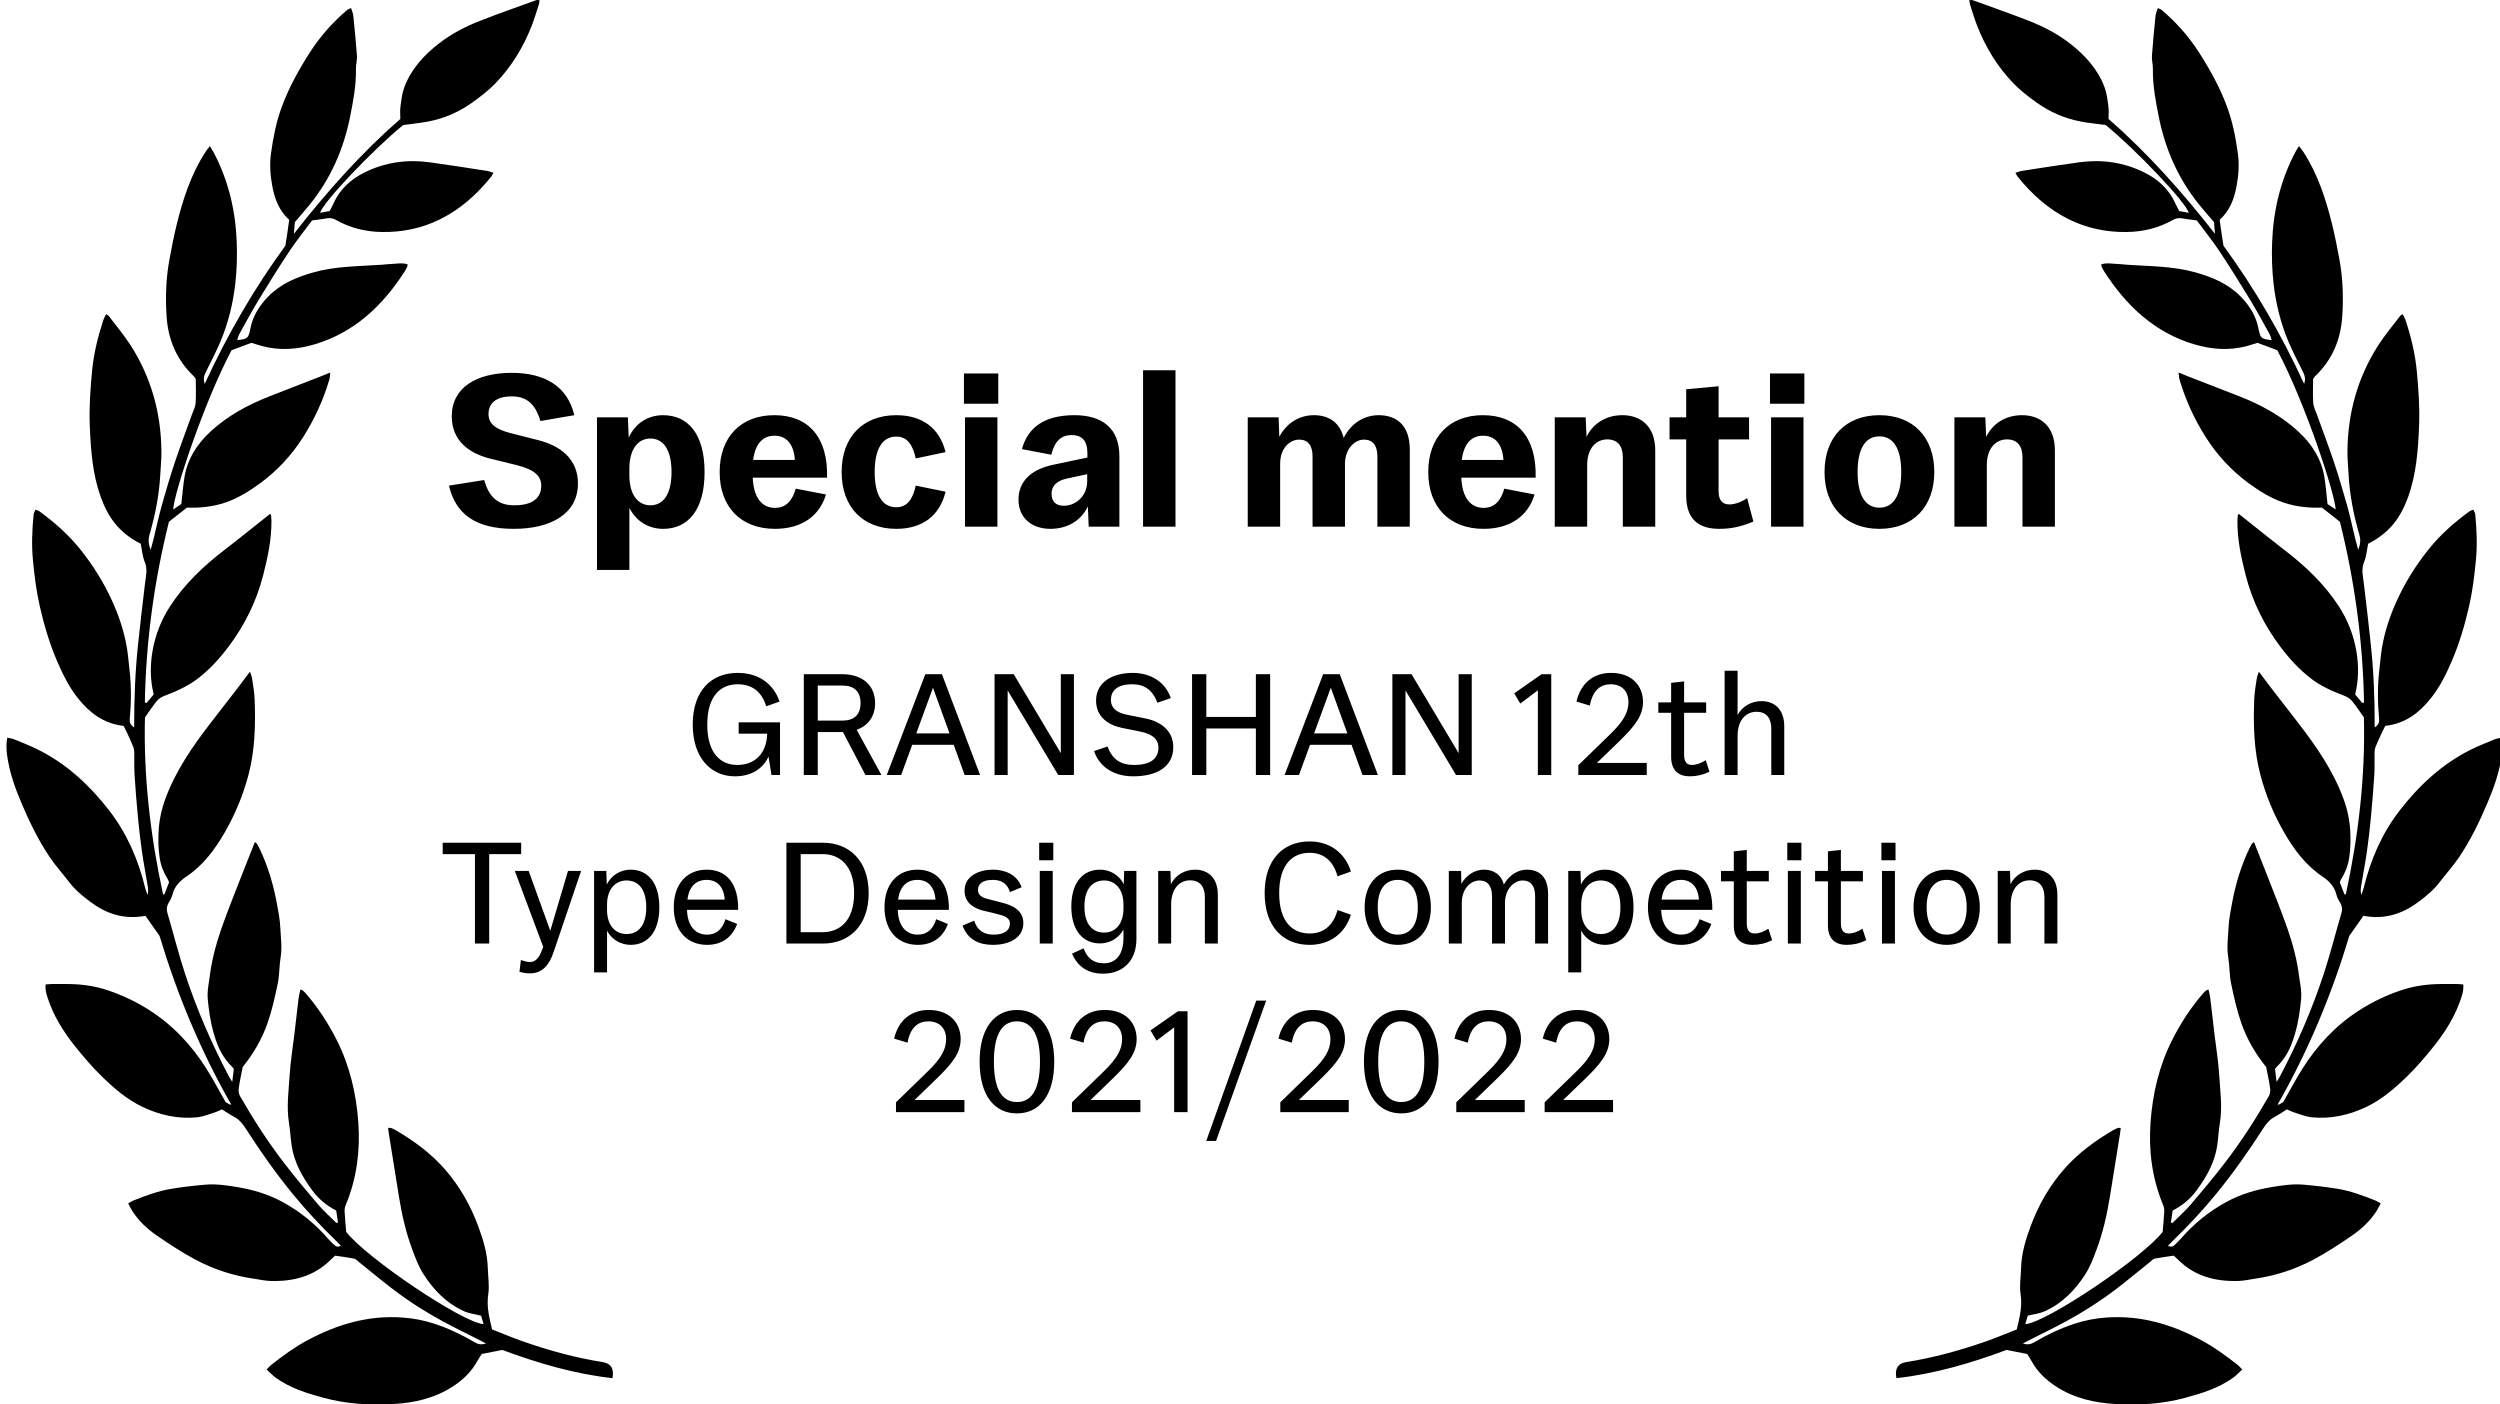 <svg xmlns="http://www.w3.org/2000/svg" fill="none" viewBox="0 0 178 100" height="100" width="178">
<g clip-path="url(#clip0_8764_11135)">
<path fill="black" d="M36.613 35.977C37.936 35.977 38.536 35.454 38.536 34.577C38.536 33.9 38.074 33.438 36.782 33.115L34.843 32.639C33.367 32.254 32.166 31.361 32.166 29.639C32.166 27.577 33.951 26.546 36.428 26.546C38.797 26.546 40.413 27.515 40.89 29.561L38.474 29.977C38.105 28.685 37.428 28.223 36.428 28.223C35.259 28.223 34.782 28.762 34.782 29.485C34.782 30.162 35.274 30.561 36.351 30.838L38.351 31.346C39.92 31.746 41.151 32.7 41.151 34.423C41.151 36.592 39.213 37.654 36.582 37.654C33.843 37.654 32.443 36.592 31.966 34.577L34.474 34.177C34.828 35.438 35.49 35.977 36.613 35.977ZM42.505 40.577V29.715H44.705L44.766 31.162C45.197 30.177 46.105 29.561 47.212 29.561C48.966 29.561 50.166 30.869 50.166 33.608C50.166 36.346 48.966 37.654 47.212 37.654C46.151 37.654 45.274 37.085 44.812 36.161V40.577H42.505ZM44.812 33.885C44.828 35.361 45.52 35.977 46.305 35.977C47.212 35.977 47.812 35.223 47.812 33.608C47.812 31.992 47.212 31.223 46.305 31.223C45.52 31.223 44.828 31.854 44.812 33.315V33.885ZM55.179 37.654C52.764 37.654 51.24 36.115 51.24 33.608C51.24 31.1 52.764 29.561 55.133 29.561C57.533 29.561 58.964 31.1 58.887 34.008H53.594C53.656 35.423 54.24 36.161 55.179 36.161C55.994 36.161 56.425 35.608 56.656 34.792L58.81 35.208C58.348 36.746 57.071 37.654 55.179 37.654ZM53.625 32.746H56.594C56.517 31.561 55.948 31.023 55.148 31.023C54.317 31.023 53.779 31.577 53.625 32.746ZM59.924 33.608C59.924 31.1 61.447 29.561 63.817 29.561C65.663 29.561 66.909 30.485 67.324 32.192L65.201 32.639C64.986 31.639 64.571 31.085 63.817 31.085C62.863 31.085 62.278 31.9 62.278 33.608C62.278 35.315 62.863 36.115 63.817 36.115C64.571 36.115 64.986 35.577 65.201 34.577L67.324 35.008C66.909 36.731 65.663 37.654 63.817 37.654C61.447 37.654 59.924 36.115 59.924 33.608ZM68.709 37.5V29.715H71.016V37.5H68.709ZM68.632 28.746V26.592H71.078V28.746H68.632ZM77.516 37.5L77.454 36.054C76.993 37.054 76.008 37.654 74.793 37.654C73.408 37.654 72.516 36.823 72.516 35.577C72.516 34.285 73.393 33.438 74.946 33.1L77.423 32.577V32.269C77.423 31.515 77.146 30.977 76.3 30.977C75.531 30.977 75.085 31.439 74.854 32.377L72.762 31.977C73.193 30.392 74.393 29.592 76.408 29.561C78.516 29.531 79.7 30.531 79.7 32.469V37.5H77.516ZM74.87 35.146C74.87 35.715 75.193 36.023 75.762 36.008C76.562 36.008 77.408 35.346 77.408 34.269V33.992V33.761L75.916 34.085C75.208 34.239 74.87 34.639 74.87 35.146ZM83.695 37.5H81.387V26.361H83.695V37.5ZM88.839 37.5V29.715H91.039L91.085 31.1C91.608 30.115 92.516 29.561 93.547 29.561C94.531 29.561 95.377 30.008 95.67 31.177C96.193 30.146 97.116 29.561 98.162 29.561C99.393 29.561 100.377 30.238 100.377 32.008V37.5H98.07V32.5C98.07 31.7 97.731 31.3 97.116 31.3C96.501 31.3 95.793 31.885 95.762 32.977V37.5H93.454V32.5C93.454 31.7 93.116 31.3 92.501 31.3C91.854 31.3 91.162 31.885 91.147 32.977V37.5H88.839ZM105.63 37.654C103.214 37.654 101.691 36.115 101.691 33.608C101.691 31.1 103.214 29.561 105.584 29.561C107.984 29.561 109.414 31.1 109.337 34.008H104.045C104.107 35.423 104.691 36.161 105.63 36.161C106.445 36.161 106.876 35.608 107.107 34.792L109.26 35.208C108.799 36.746 107.522 37.654 105.63 37.654ZM104.076 32.746H107.045C106.968 31.561 106.399 31.023 105.599 31.023C104.768 31.023 104.23 31.577 104.076 32.746ZM110.699 37.5V29.715H112.899L112.96 31.1C113.453 30.1 114.407 29.561 115.514 29.561C116.822 29.561 117.853 30.346 117.853 32.069V37.5H115.545V32.562C115.545 31.792 115.207 31.285 114.437 31.285C113.668 31.285 113.022 31.885 113.007 33.069V37.5H110.699ZM122.426 37.654C121.133 37.654 120.057 37.146 120.057 35.285V31.285H118.872V29.715H120.057V27.715L122.364 27.5V29.715H124.533V31.285H122.364V34.977C122.364 35.7 122.703 35.915 123.133 35.915C123.518 35.915 123.995 35.746 124.395 35.469L124.841 37.131C124.026 37.485 123.272 37.654 122.426 37.654ZM126.1 37.5V29.715H128.408V37.5H126.1ZM126.023 28.746V26.592H128.47V28.746H126.023ZM135.368 33.608C135.368 31.869 134.768 31.069 133.814 31.069C132.86 31.069 132.26 31.869 132.26 33.608C132.26 35.346 132.86 36.146 133.814 36.146C134.768 36.146 135.368 35.346 135.368 33.608ZM133.814 37.654C131.445 37.654 129.906 36.1 129.906 33.608C129.906 31.1 131.445 29.561 133.814 29.561C136.183 29.561 137.722 31.1 137.722 33.608C137.722 36.1 136.183 37.654 133.814 37.654ZM139.154 37.5V29.715H141.354L141.416 31.1C141.908 30.1 142.862 29.561 143.97 29.561C145.278 29.561 146.308 30.346 146.308 32.069V37.5H144.001V32.562C144.001 31.792 143.662 31.285 142.893 31.285C142.124 31.285 141.478 31.885 141.462 33.069V37.5H139.154Z"></path>
<path fill="black" d="M52.317 55.274C50.686 55.274 49.322 54.033 49.322 51.592C49.322 49.161 50.655 47.91 52.522 47.91C53.978 47.91 55.055 48.648 55.506 49.951L54.553 50.289C54.224 49.202 53.506 48.72 52.522 48.72C51.332 48.72 50.358 49.52 50.358 51.592C50.358 53.664 51.332 54.464 52.491 54.464C53.752 54.464 54.583 53.653 54.624 52.238H52.593V51.428H55.537V55.182H54.932L54.717 53.869C54.306 54.771 53.455 55.274 52.317 55.274ZM61.62 55.182L60.02 52.125H58.225V55.182H57.23V48.002H59.938C61.425 48.002 62.307 48.802 62.307 50.064C62.307 50.977 61.836 51.664 60.995 51.961L62.759 55.182H61.62ZM61.271 50.064C61.271 49.192 60.769 48.812 60 48.812H58.225V51.305H60C60.769 51.305 61.271 50.925 61.271 50.064ZM68.684 55.182L67.905 53.028H64.951L64.161 55.182H63.136L65.884 48.002H67.064L69.782 55.182H68.684ZM65.238 52.218H67.607L66.428 48.966L65.238 52.218ZM75.346 55.182L71.746 49.161V55.182H70.812V48.002H72.176L75.53 53.623V48.002H76.463V55.182H75.346ZM80.748 54.464C81.968 54.464 82.481 53.982 82.481 53.223C82.481 52.73 82.183 52.289 81.209 52.094L79.845 51.818C78.901 51.612 78.04 51.038 78.04 49.879C78.04 48.535 79.26 47.91 80.645 47.91C81.906 47.91 82.963 48.535 83.363 49.705L82.409 50.033C82.04 49.089 81.466 48.72 80.594 48.72C79.527 48.72 79.096 49.202 79.096 49.838C79.096 50.361 79.435 50.72 80.214 50.884L81.589 51.161C82.604 51.366 83.537 52.002 83.537 53.192C83.537 54.577 82.399 55.274 80.686 55.274C79.353 55.274 78.296 54.648 77.896 53.479L78.85 53.151C79.219 54.094 79.794 54.464 80.748 54.464ZM89.418 55.182V51.869H85.89V55.182H84.875V48.002H85.89V51.048H89.418V48.002H90.434V55.182H89.418ZM97.01 55.182L96.23 53.028H93.276L92.486 55.182H91.461L94.21 48.002H95.389L98.107 55.182H97.01ZM93.563 52.218H95.933L94.753 48.966L93.563 52.218ZM103.671 55.182L100.071 49.161V55.182H99.138V48.002H100.502L103.855 53.623V48.002H104.789V55.182H103.671ZM108.244 50.094L107.813 49.366L109.762 48.002H110.449V55.182H109.495V49.151L108.244 50.094ZM112.377 55.182V54.484L114.633 52.289C115.546 51.407 115.946 50.741 115.946 50.002C115.946 49.212 115.474 48.72 114.674 48.72C113.956 48.72 113.392 49.151 113.197 50.238L112.244 49.951C112.551 48.638 113.454 47.91 114.705 47.91C116.213 47.91 116.982 48.843 116.982 49.982C116.982 50.977 116.377 51.725 115.269 52.802L113.7 54.32H117.249V55.182H112.377ZM120.308 55.274C119.59 55.274 118.985 54.925 118.985 53.889V50.751H118.072V50.012H118.985V48.617L119.908 48.515V50.012H121.477V50.751H119.908V53.746C119.908 54.31 120.154 54.464 120.482 54.464C120.78 54.464 121.139 54.33 121.447 54.125L121.713 54.946C121.252 55.171 120.79 55.274 120.308 55.274ZM122.793 55.182V47.756H123.716V50.905C124.065 50.279 124.701 49.92 125.429 49.92C126.26 49.92 127.039 50.423 127.039 51.715V55.182H126.116V51.879C126.116 51.171 125.798 50.679 125.06 50.679C124.342 50.679 123.736 51.233 123.716 52.351V55.182H122.793ZM33.816 67.182V60.812H31.519V60.002H37.108V60.812H34.831V67.182H33.816ZM37.724 69.305C37.508 69.305 37.252 69.264 36.985 69.192L37.088 68.351C37.365 68.453 37.559 68.495 37.724 68.495C38.052 68.495 38.329 68.32 38.575 67.684L38.677 67.418L36.657 62.012H37.642L39.18 66.269L40.441 62.012H41.375L39.406 67.817C39.098 68.73 38.595 69.305 37.724 69.305ZM42.299 69.233V62.012H43.171L43.202 62.977C43.53 62.31 44.186 61.92 44.904 61.92C46.074 61.92 46.945 62.792 46.945 64.597C46.945 66.402 46.074 67.274 44.904 67.274C44.207 67.274 43.561 66.905 43.222 66.269V69.233H42.299ZM43.222 64.843C43.243 65.971 43.879 66.505 44.607 66.505C45.427 66.505 46.012 65.92 46.012 64.597C46.012 63.274 45.427 62.689 44.607 62.689C43.879 62.689 43.243 63.233 43.222 64.351V64.843ZM50.341 67.274C48.936 67.274 47.972 66.289 47.972 64.597C47.972 62.905 48.936 61.92 50.321 61.92C51.716 61.92 52.588 62.905 52.557 64.782H48.916C48.947 65.92 49.5 66.546 50.341 66.546C51.029 66.546 51.429 66.146 51.654 65.448L52.485 65.787C52.136 66.741 51.388 67.274 50.341 67.274ZM48.947 64.053H51.603C51.531 63.11 51.039 62.648 50.321 62.648C49.582 62.648 49.059 63.089 48.947 64.053ZM60.814 63.592C60.814 61.612 59.778 60.812 58.568 60.812H57.009V66.371H58.568C59.778 66.371 60.814 65.571 60.814 63.592ZM55.993 67.182V60.002H58.578C60.486 60.002 61.85 61.294 61.85 63.592C61.85 65.889 60.486 67.182 58.578 67.182H55.993ZM65.345 67.274C63.94 67.274 62.976 66.289 62.976 64.597C62.976 62.905 63.94 61.92 65.325 61.92C66.72 61.92 67.592 62.905 67.561 64.782H63.92C63.951 65.92 64.504 66.546 65.345 66.546C66.033 66.546 66.433 66.146 66.658 65.448L67.489 65.787C67.14 66.741 66.392 67.274 65.345 67.274ZM63.951 64.053H66.607C66.535 63.11 66.043 62.648 65.325 62.648C64.587 62.648 64.063 63.089 63.951 64.053ZM70.739 66.546C71.529 66.546 71.908 66.228 71.908 65.746C71.908 65.438 71.662 65.243 71.118 65.11C70.37 64.915 70.76 65.017 70.062 64.853C69.436 64.7 68.677 64.351 68.677 63.417C68.677 62.31 69.795 61.92 70.698 61.92C71.478 61.92 72.401 62.218 72.739 63.171L71.908 63.52C71.683 62.782 71.149 62.648 70.667 62.648C69.97 62.648 69.631 62.935 69.631 63.356C69.631 63.736 69.918 63.9 70.308 64.002C70.729 64.115 71.088 64.207 71.375 64.279C72.072 64.453 72.862 64.802 72.862 65.725C72.862 66.741 71.918 67.274 70.688 67.274C69.724 67.274 68.903 66.915 68.534 65.9L69.365 65.551C69.621 66.371 70.206 66.546 70.739 66.546ZM74.031 67.182V62.012H74.954V67.182H74.031ZM73.99 61.253V60.002H74.995V61.253H73.99ZM76.278 64.546C76.278 62.792 77.139 61.92 78.319 61.92C79.037 61.92 79.683 62.3 80.011 62.956L80.042 62.012H80.913V66.812C80.934 68.341 80.011 69.325 78.544 69.325C77.447 69.325 76.729 68.823 76.329 67.9L77.149 67.52C77.416 68.218 77.847 68.587 78.606 68.587C79.416 68.587 79.98 68.002 79.99 66.823V66.177C79.652 66.812 79.016 67.171 78.319 67.171C77.139 67.171 76.278 66.3 76.278 64.546ZM78.616 66.402C79.344 66.402 79.97 65.869 79.99 64.741V64.351C79.97 63.233 79.344 62.689 78.616 62.689C77.795 62.689 77.211 63.274 77.211 64.546C77.211 65.817 77.795 66.402 78.616 66.402ZM82.463 67.182V62.012H83.335L83.366 62.956C83.704 62.3 84.351 61.92 85.099 61.92C85.93 61.92 86.71 62.423 86.71 63.715V67.182H85.786V63.879C85.786 63.171 85.469 62.679 84.73 62.679C84.012 62.679 83.407 63.233 83.386 64.351V67.182H82.463ZM93.242 67.274C91.396 67.274 90.042 66.023 90.042 63.592C90.042 61.161 91.396 59.91 93.242 59.91C94.657 59.91 95.755 60.689 96.186 62.053L95.232 62.392C94.914 61.233 94.186 60.72 93.242 60.72C92.052 60.72 91.078 61.52 91.078 63.592C91.078 65.664 92.052 66.464 93.242 66.464C94.186 66.464 94.924 65.951 95.232 64.792L96.186 65.13C95.755 66.495 94.657 67.274 93.242 67.274ZM100.946 64.597C100.946 63.274 100.371 62.648 99.52 62.648C98.669 62.648 98.094 63.274 98.094 64.597C98.094 65.92 98.669 66.546 99.52 66.546C100.371 66.546 100.946 65.92 100.946 64.597ZM99.52 67.274C98.125 67.274 97.161 66.279 97.161 64.597C97.161 62.915 98.125 61.92 99.52 61.92C100.915 61.92 101.879 62.915 101.879 64.597C101.879 66.279 100.915 67.274 99.52 67.274ZM103.156 67.182V62.012H104.028L104.049 62.925C104.408 62.3 105.003 61.92 105.659 61.92C106.233 61.92 106.859 62.176 107.074 62.977C107.444 62.32 108.049 61.92 108.726 61.92C109.464 61.92 110.223 62.31 110.223 63.643V67.182H109.3V63.807C109.3 63.079 108.992 62.689 108.408 62.689C107.844 62.689 107.177 63.243 107.156 64.248V67.182H106.233V63.818C106.233 63.079 105.915 62.689 105.341 62.689C104.736 62.689 104.1 63.233 104.08 64.248V67.182H103.156ZM111.66 69.233V62.012H112.532L112.563 62.977C112.891 62.31 113.547 61.92 114.265 61.92C115.434 61.92 116.306 62.792 116.306 64.597C116.306 66.402 115.434 67.274 114.265 67.274C113.568 67.274 112.922 66.905 112.583 66.269V69.233H111.66ZM112.583 64.843C112.604 65.971 113.24 66.505 113.968 66.505C114.788 66.505 115.373 65.92 115.373 64.597C115.373 63.274 114.788 62.689 113.968 62.689C113.24 62.689 112.604 63.233 112.583 64.351V64.843ZM119.702 67.274C118.297 67.274 117.333 66.289 117.333 64.597C117.333 62.905 118.297 61.92 119.682 61.92C121.077 61.92 121.949 62.905 121.918 64.782H118.277C118.308 65.92 118.861 66.546 119.702 66.546C120.39 66.546 120.79 66.146 121.015 65.448L121.846 65.787C121.497 66.741 120.749 67.274 119.702 67.274ZM118.308 64.053H120.964C120.892 63.11 120.4 62.648 119.682 62.648C118.943 62.648 118.42 63.089 118.308 64.053ZM124.77 67.274C124.052 67.274 123.447 66.925 123.447 65.889V62.751H122.534V62.012H123.447V60.617L124.37 60.515V62.012H125.939V62.751H124.37V65.746C124.37 66.31 124.616 66.464 124.945 66.464C125.242 66.464 125.601 66.33 125.909 66.125L126.175 66.946C125.714 67.171 125.252 67.274 124.77 67.274ZM127.296 67.182V62.012H128.219V67.182H127.296ZM127.255 61.253V60.002H128.26V61.253H127.255ZM131.471 67.274C130.753 67.274 130.148 66.925 130.148 65.889V62.751H129.235V62.012H130.148V60.617L131.071 60.515V62.012H132.64V62.751H131.071V65.746C131.071 66.31 131.317 66.464 131.645 66.464C131.943 66.464 132.302 66.33 132.609 66.125L132.876 66.946C132.414 67.171 131.953 67.274 131.471 67.274ZM133.997 67.182V62.012H134.92V67.182H133.997ZM133.956 61.253V60.002H134.961V61.253H133.956ZM140.028 64.597C140.028 63.274 139.454 62.648 138.602 62.648C137.751 62.648 137.177 63.274 137.177 64.597C137.177 65.92 137.751 66.546 138.602 66.546C139.454 66.546 140.028 65.92 140.028 64.597ZM138.602 67.274C137.208 67.274 136.243 66.279 136.243 64.597C136.243 62.915 137.208 61.92 138.602 61.92C139.997 61.92 140.961 62.915 140.961 64.597C140.961 66.279 139.997 67.274 138.602 67.274ZM142.239 67.182V62.012H143.111L143.142 62.956C143.48 62.3 144.126 61.92 144.875 61.92C145.706 61.92 146.485 62.423 146.485 63.715V67.182H145.562V63.879C145.562 63.171 145.244 62.679 144.506 62.679C143.788 62.679 143.183 63.233 143.162 64.351V67.182H142.239ZM63.794 79.182V78.484L66.051 76.289C66.963 75.407 67.364 74.741 67.364 74.002C67.364 73.212 66.892 72.72 66.092 72.72C65.374 72.72 64.81 73.151 64.615 74.238L63.661 73.951C63.969 72.638 64.871 71.91 66.122 71.91C67.63 71.91 68.399 72.843 68.399 73.982C68.399 74.977 67.794 75.725 66.686 76.802L65.117 78.32H68.666V79.182H63.794ZM74.047 75.582C74.047 73.448 73.329 72.72 72.406 72.72C71.472 72.72 70.765 73.448 70.765 75.582C70.765 77.766 71.472 78.464 72.406 78.464C73.329 78.464 74.047 77.766 74.047 75.582ZM72.406 79.274C70.826 79.274 69.749 78.033 69.749 75.582C69.749 73.182 70.826 71.91 72.406 71.91C73.985 71.91 75.062 73.182 75.062 75.582C75.062 78.033 73.985 79.274 72.406 79.274ZM76.324 79.182V78.484L78.581 76.289C79.493 75.407 79.894 74.741 79.894 74.002C79.894 73.212 79.422 72.72 78.622 72.72C77.904 72.72 77.34 73.151 77.145 74.238L76.191 73.951C76.499 72.638 77.401 71.91 78.653 71.91C80.16 71.91 80.929 72.843 80.929 73.982C80.929 74.977 80.324 75.725 79.217 76.802L77.647 78.32H81.196V79.182H76.324ZM82.348 74.094L81.917 73.366L83.866 72.002H84.553V79.182H83.599V73.151L82.348 74.094ZM85.886 81.233L89.445 71.243H90.152L86.583 81.233H85.886ZM91.158 79.182V78.484L93.414 76.289C94.327 75.407 94.727 74.741 94.727 74.002C94.727 73.212 94.255 72.72 93.455 72.72C92.737 72.72 92.173 73.151 91.978 74.238L91.025 73.951C91.332 72.638 92.235 71.91 93.486 71.91C94.994 71.91 95.763 72.843 95.763 73.982C95.763 74.977 95.158 75.725 94.05 76.802L92.481 78.32H96.03V79.182H91.158ZM101.411 75.582C101.411 73.448 100.693 72.72 99.77 72.72C98.836 72.72 98.129 73.448 98.129 75.582C98.129 77.766 98.836 78.464 99.77 78.464C100.693 78.464 101.411 77.766 101.411 75.582ZM99.77 79.274C98.19 79.274 97.113 78.033 97.113 75.582C97.113 73.182 98.19 71.91 99.77 71.91C101.349 71.91 102.426 73.182 102.426 75.582C102.426 78.033 101.349 79.274 99.77 79.274ZM103.688 79.182V78.484L105.944 76.289C106.857 75.407 107.257 74.741 107.257 74.002C107.257 73.212 106.785 72.72 105.985 72.72C105.268 72.72 104.703 73.151 104.509 74.238L103.555 73.951C103.862 72.638 104.765 71.91 106.016 71.91C107.524 71.91 108.293 72.843 108.293 73.982C108.293 74.977 107.688 75.725 106.58 76.802L105.011 78.32H108.56V79.182H103.688ZM109.978 79.182V78.484L112.235 76.289C113.147 75.407 113.547 74.741 113.547 74.002C113.547 73.212 113.076 72.72 112.276 72.72C111.558 72.72 110.994 73.151 110.799 74.238L109.845 73.951C110.152 72.638 111.055 71.91 112.306 71.91C113.814 71.91 114.583 72.843 114.583 73.982C114.583 74.977 113.978 75.725 112.87 76.802L111.301 78.32H114.85V79.182H109.978Z"></path>
<path fill="black" d="M160.497 59.982C160.842 60.858 161.177 61.693 161.502 62.532C161.969 63.74 162.46 64.94 162.882 66.162C163.261 67.256 163.556 68.377 163.699 69.533C163.747 69.92 163.832 70.305 163.848 70.693C163.862 71.02 163.817 71.352 163.781 71.678C163.68 72.562 163.497 73.427 163.185 74.264C162.947 74.912 162.593 75.481 162.098 75.964C162.056 76.005 162.025 76.058 161.983 76.112C162.017 76.39 162.05 76.667 162.092 77.027C162.194 76.865 162.261 76.773 162.314 76.675C163.562 74.309 164.624 71.865 165.455 69.329C165.925 67.9 166.29 66.438 166.714 64.996C166.787 64.745 166.762 64.527 166.635 64.304C166.534 64.12 166.411 63.936 166.363 63.735C166.222 63.141 165.863 62.744 165.36 62.41C164.166 61.612 163.334 60.49 162.626 59.263C161.885 57.974 161.323 56.617 160.943 55.184C160.471 53.401 160.432 51.587 160.502 49.762C160.522 49.269 160.615 48.778 160.685 48.289C160.705 48.161 160.764 48.038 160.834 47.826C161.157 48.256 161.429 48.624 161.71 48.987C162.345 49.81 162.983 50.63 163.618 51.453C164.922 53.141 166.133 54.888 166.869 56.908C167.141 57.658 167.304 58.434 167.341 59.24C167.372 59.857 167.355 60.462 167.262 61.073C167.181 61.623 166.989 62.117 166.697 62.583C166.658 62.644 166.635 62.719 166.593 62.817C166.7 63.093 166.812 63.383 166.925 63.676C166.959 63.676 166.989 63.676 167.023 63.676C167.922 59.511 168.417 55.301 168.31 51.082C168.007 50.658 167.756 50.262 167.459 49.905C167.324 49.743 167.113 49.615 166.914 49.539C166.074 49.221 165.259 48.861 164.542 48.312C163.685 47.653 162.969 46.861 162.326 45.999C161.193 44.481 160.373 42.815 159.901 40.985C159.572 39.704 159.291 38.41 159.305 37.073C159.305 36.953 159.314 36.834 159.325 36.714C159.325 36.688 159.353 36.663 159.401 36.588C159.668 36.8 159.932 37.012 160.193 37.218C161.022 37.874 161.842 38.538 162.682 39.183C164.166 40.321 165.509 41.604 166.526 43.172C167.161 44.152 167.585 45.237 167.779 46.395C167.945 47.397 167.942 48.401 167.689 49.447C167.852 49.64 168.029 49.852 168.206 50.061C168.243 50.047 168.279 50.03 168.318 50.016C168.24 45.644 167.647 41.339 166.602 37.149C166.144 36.789 165.742 36.471 165.323 36.142C164.41 36.175 163.503 36.086 162.612 35.79C161.691 35.483 160.887 34.975 160.117 34.414C158.887 33.516 157.864 32.408 157.049 31.125C156.237 29.847 155.611 28.477 155.181 27.024C155.142 26.89 155.144 26.745 155.116 26.524C155.392 26.636 155.583 26.717 155.777 26.792C157.004 27.269 158.232 27.741 159.457 28.223C160.988 28.826 162.427 29.605 163.638 30.721C164.61 31.616 165.307 32.707 165.509 34.046C165.596 34.621 165.644 35.201 165.72 35.885C165.84 35.966 166.059 36.116 166.298 36.276C166.273 35.215 164.129 28.673 162.143 24.937C161.674 24.761 161.224 24.594 160.735 24.41C160.513 24.476 160.255 24.563 159.994 24.636C158.713 24.979 157.448 24.884 156.19 24.504C154.835 24.097 153.633 23.43 152.551 22.521C151.464 21.605 150.59 20.52 149.826 19.34C149.761 19.24 149.705 19.131 149.652 19.025C149.626 18.974 149.621 18.913 149.598 18.832C149.95 18.698 150.292 18.768 150.632 18.785C150.919 18.799 151.205 18.829 151.489 18.852C153.102 18.963 154.726 18.947 156.302 19.39C157.513 19.731 158.648 20.202 159.541 21.12C160.174 21.77 160.637 22.509 160.808 23.416C160.935 24.091 161.016 24.144 161.738 24.214C161.688 24.061 161.663 23.913 161.592 23.79C161.14 22.973 160.699 22.15 160.213 21.352C159.499 20.18 158.777 19.014 158.016 17.872C157.507 17.111 156.931 16.394 156.412 15.696C156.007 15.64 155.664 15.599 155.324 15.543C155.102 15.507 154.92 15.546 154.72 15.657C153.698 16.232 152.596 16.505 151.419 16.519C149.969 16.539 148.593 16.254 147.292 15.61C145.839 14.89 144.67 13.835 143.665 12.588C143.608 12.521 143.575 12.438 143.496 12.306C143.659 12.256 143.791 12.195 143.932 12.172C145.305 11.96 146.679 11.74 148.059 11.553C149.674 11.333 151.239 11.561 152.692 12.287C153.65 12.764 154.436 13.475 154.886 14.485C154.965 14.664 155.06 14.834 155.158 15.024C155.383 15.069 155.6 15.11 155.836 15.155C155.678 14.441 152.068 10.649 149.921 8.9C149.303 8.816 148.713 8.763 148.137 8.651C146.991 8.431 145.938 7.971 144.994 7.293C144.432 6.888 143.873 6.464 143.392 5.97C142.221 4.768 141.361 3.353 140.757 1.791C140.569 1.3 140.42 0.795 140.257 0.295C140.231 0.214 140.231 0.125 140.217 0.008C140.316 0.008 140.392 -0.012 140.451 0.011C141.788 0.496 143.131 0.965 144.457 1.484C145.488 1.888 146.474 2.396 147.351 3.074C148.441 3.917 149.36 4.913 149.846 6.219C150.006 6.648 150.056 7.12 150.118 7.58C150.158 7.876 150.127 8.18 150.127 8.467C152.939 10.925 155.383 13.679 157.707 16.65C157.681 16.341 157.662 16.101 157.639 15.816C157.299 15.417 156.928 15.002 156.58 14.569C155.085 12.725 154.161 10.613 153.703 8.305C153.481 7.187 153.265 6.062 153.287 4.91C153.293 4.598 153.197 4.279 153.217 3.97C153.285 3.013 153.38 2.056 153.478 1.102C153.495 0.931 153.577 0.77 153.639 0.574C153.771 0.638 153.858 0.661 153.922 0.717C154.939 1.584 155.819 2.572 156.544 3.694C157.344 4.938 158.061 6.227 158.572 7.619C158.963 8.682 159.179 9.784 159.333 10.906C159.443 11.695 159.39 12.463 159.246 13.233C159.081 14.137 158.78 14.979 158.041 15.652C158.083 15.947 158.123 16.254 158.167 16.564C158.21 16.86 158.257 17.155 158.311 17.493C160.533 20.534 162.432 23.807 164.053 27.331C164.18 26.968 164.093 26.725 163.972 26.48C163.621 25.763 163.244 25.054 162.935 24.32C162.379 22.995 162.036 21.6 161.876 20.177C161.767 19.209 161.738 18.224 161.775 17.25C161.859 14.985 162.373 12.814 163.447 10.797C163.508 10.682 163.581 10.576 163.688 10.401C163.815 10.568 163.91 10.68 163.989 10.8C164.511 11.598 164.919 12.451 165.253 13.344C165.88 15.029 166.262 16.779 166.579 18.542C166.818 19.864 166.857 21.209 166.767 22.543C166.661 24.153 166.076 25.581 164.891 26.731C164.849 26.773 164.806 26.817 164.767 26.865C164.747 26.887 164.736 26.915 164.691 26.993C164.691 27.529 164.663 28.117 164.702 28.701C164.722 28.977 164.865 29.245 164.964 29.512C165.36 30.617 165.779 31.714 166.152 32.827C166.495 33.854 166.807 34.892 167.099 35.935C167.327 36.744 167.501 37.57 167.7 38.388C167.756 38.616 167.821 38.842 167.9 39.138C168.082 38.733 168.08 38.393 167.981 38.053C167.577 36.663 167.299 35.252 167.22 33.803C167.189 33.234 167.13 32.662 167.138 32.093C167.169 29.401 167.863 26.887 169.316 24.608C169.791 23.863 170.372 23.182 170.906 22.473C170.931 22.44 170.982 22.429 171.075 22.375C171.139 22.509 171.218 22.629 171.263 22.761C171.659 23.949 171.954 25.157 172.075 26.407C172.198 27.71 172.291 29.016 172.238 30.322C172.167 32.035 172.047 33.751 171.459 35.38C170.954 36.786 170.192 37.916 168.613 38.714C168.526 39.124 168.493 39.601 168.321 40.023C168.11 40.539 168.24 41.013 168.302 41.515C168.481 42.944 168.636 44.378 168.793 45.809C169.007 47.784 169.083 49.765 169.077 51.749C169.077 51.763 169.088 51.777 169.094 51.791C169.341 51.604 169.417 51.445 169.392 51.183C169.288 50.041 169.271 48.903 169.403 47.762C169.465 47.226 169.504 46.685 169.591 46.152C169.785 44.972 170.161 43.848 170.659 42.76C171.257 41.451 172.013 40.24 172.912 39.118C173.746 38.075 174.741 37.199 175.817 36.412C175.887 36.362 175.977 36.337 176.095 36.284C176.149 36.409 176.224 36.51 176.236 36.616C176.345 37.709 176.39 38.798 176.283 39.9C176.177 41.007 176.042 42.109 175.792 43.195C175.486 44.531 175.098 45.837 174.553 47.103C174.154 48.024 173.718 48.906 173.097 49.693C172.266 50.745 171.26 51.523 169.83 51.682C169.762 51.813 169.687 51.958 169.619 52.103C169.462 52.444 169.302 52.784 169.158 53.133C169.102 53.267 169.071 53.42 169.069 53.565C169.057 54.093 169.085 54.62 169.052 55.147C168.987 56.179 168.903 57.212 168.804 58.241C168.729 59.048 168.636 59.854 168.521 60.655C168.403 61.472 168.243 62.284 168.11 63.099C168.077 63.3 168.071 63.503 168.125 63.718C168.184 63.551 168.254 63.386 168.296 63.216C168.788 61.204 169.591 59.335 170.872 57.686C172.249 55.914 173.862 54.413 175.887 53.392C176.452 53.108 177.048 52.879 177.632 52.636C177.764 52.58 177.916 52.566 178.112 52.522C178.197 52.968 178.18 53.364 178.126 53.766C177.966 54.955 177.573 56.071 177.107 57.17C176.542 58.504 175.91 59.804 175.103 61.009C174.685 61.634 174.173 62.195 173.718 62.792C173.294 63.35 172.763 63.794 172.204 64.209C171.049 65.069 169.782 65.493 168.276 65.205C167.959 65.657 167.633 66.12 167.273 66.631C166.029 70.777 164.357 74.811 162.165 78.648C162.227 78.642 162.258 78.648 162.281 78.636C162.399 78.57 162.517 78.5 162.564 78.472C163.042 77.638 163.455 76.851 163.927 76.1C164.983 74.424 166.307 73.003 167.998 71.921C168.925 71.329 169.9 70.863 170.937 70.515C171.861 70.202 172.819 70.068 173.794 70.063C174.173 70.063 174.553 70.06 174.932 70.063C175.078 70.063 175.224 70.082 175.387 70.093C175.418 70.451 175.337 70.752 175.238 71.048C174.828 72.311 174.137 73.427 173.317 74.457C172.715 75.21 172.089 75.95 171.4 76.622C170.527 77.476 169.602 78.279 168.476 78.815C167.245 79.398 165.956 79.686 164.596 79.552C164.152 79.507 163.722 79.317 163.289 79.186C163.146 79.141 163.014 79.069 162.829 78.985C162.545 79.164 162.261 79.362 161.958 79.521C161.581 79.719 161.348 80.023 161.12 80.375C160.086 81.987 158.985 83.55 157.769 85.034C156.791 86.228 155.74 87.347 154.63 88.418C154.546 88.502 154.467 88.591 154.358 88.708C154.554 88.795 154.698 88.77 154.827 88.647C154.97 88.51 155.116 88.379 155.243 88.231C156.178 87.149 157.266 86.256 158.53 85.572C159.527 85.031 160.595 84.713 161.705 84.526C162.466 84.398 163.233 84.283 164.009 84.348C164.806 84.415 165.602 84.509 166.391 84.635C167.338 84.786 168.234 85.12 169.119 85.472C169.24 85.519 169.352 85.597 169.504 85.681C169.397 85.879 169.319 86.055 169.215 86.217C168.759 86.926 168.153 87.498 167.467 87.969C166.585 88.577 165.683 89.169 164.739 89.674C163.438 90.368 162.042 90.829 160.572 91.041C160.168 91.1 159.766 91.194 159.362 91.206C157.743 91.25 156.265 90.876 155.083 89.693C154.998 89.61 154.906 89.529 154.771 89.403C154.344 89.467 153.88 89.523 153.425 89.612C153.304 89.635 153.2 89.755 153.096 89.838C152.296 90.48 151.509 91.138 150.694 91.761C149.553 92.634 148.343 93.41 147.078 94.093C146.227 94.553 145.356 94.975 144.493 95.413C144.361 95.48 144.232 95.547 144.027 95.653C144.378 95.773 144.611 95.703 144.853 95.561C145.755 95.031 146.696 94.581 147.694 94.252C148.444 94.007 149.205 93.859 150.003 93.806C152.428 93.641 154.633 94.294 156.74 95.427C157.667 95.923 158.502 96.54 159.322 97.182C159.423 97.263 159.508 97.366 159.648 97.508C159.407 97.729 159.215 97.938 158.991 98.1C157.965 98.836 156.78 99.202 155.574 99.528C153.948 99.969 152.284 100.061 150.618 99.966C149.107 99.882 147.649 99.548 146.359 98.697C145.654 98.234 145.061 97.667 144.654 96.922C144.561 96.752 144.449 96.59 144.331 96.403C143.87 96.314 143.395 96.219 142.87 96.116C140.355 97.048 137.751 97.823 135.025 98.125C134.893 97.461 135.124 97.076 135.719 96.981C137.655 96.674 139.537 96.158 141.383 95.513C142.125 95.254 142.847 94.947 143.594 94.654C143.794 93.823 143.999 93.027 143.867 92.157C143.774 91.543 143.884 90.901 143.901 90.271C143.929 89.233 144.229 88.254 144.586 87.294C145.134 85.815 145.904 84.459 146.949 83.26C147.952 82.11 149.166 81.226 150.472 80.458C150.576 80.397 150.689 80.352 150.804 80.308C150.843 80.294 150.891 80.308 150.998 80.308C150.981 80.444 150.969 80.57 150.95 80.693C150.705 82.219 150.464 83.748 150.214 85.271C150.006 86.535 149.722 87.782 149.27 88.985C149.048 89.576 148.823 90.181 148.486 90.709C147.755 91.856 146.823 92.818 145.544 93.379C145.207 93.527 144.822 93.566 144.375 93.677C144.333 93.82 144.272 94.043 144.201 94.28C145.724 94.163 152.565 89.548 153.981 87.71C154.023 87.21 154.074 86.719 154.096 86.225C154.105 86.066 154.057 85.896 153.995 85.748C153.223 83.871 152.975 81.912 153.119 79.909C153.265 77.869 153.726 75.894 154.656 74.052C155.262 72.853 155.99 71.728 156.878 70.71C156.937 70.643 157.004 70.579 157.075 70.523C157.108 70.495 157.153 70.487 157.243 70.451C157.291 70.677 157.35 70.886 157.375 71.101C157.479 71.949 157.572 72.8 157.673 73.651C157.785 74.605 157.946 75.553 158.005 76.51C158.075 77.663 158.246 78.815 158.052 79.973C157.965 80.506 157.943 81.047 157.864 81.58C157.681 82.771 157.108 83.79 156.403 84.747C155.959 85.352 155.4 85.829 154.695 86.192C154.653 86.468 154.608 86.753 154.566 87.034C154.602 87.051 154.636 87.068 154.672 87.085C155.116 86.638 155.591 86.22 155.999 85.743C156.802 84.805 157.592 83.854 158.347 82.877C159.53 81.348 160.575 79.727 161.536 78.053C161.626 77.897 161.66 77.674 161.634 77.495C161.564 76.99 161.452 76.491 161.351 75.972C160.595 75.034 159.98 73.991 159.584 72.85C159.263 71.932 159.05 70.969 158.853 70.015C158.727 69.401 158.752 68.757 158.648 68.138C158.533 67.443 158.642 66.759 158.67 66.073C158.699 65.462 158.817 64.851 158.932 64.248C159.187 62.898 159.581 61.589 160.185 60.348C160.23 60.253 160.28 60.161 160.336 60.072C160.359 60.038 160.404 60.019 160.48 59.963L160.497 59.982Z"></path>
<path fill="black" d="M18.134 59.982C17.789 60.858 17.454 61.693 17.128 62.532C16.662 63.74 16.17 64.94 15.749 66.162C15.37 67.256 15.075 68.377 14.931 69.533C14.884 69.92 14.799 70.305 14.783 70.693C14.768 71.02 14.813 71.352 14.85 71.678C14.951 72.562 15.134 73.427 15.445 74.264C15.684 74.912 16.038 75.481 16.533 75.964C16.575 76.005 16.606 76.058 16.648 76.112C16.614 76.39 16.581 76.667 16.538 77.027C16.437 76.865 16.37 76.773 16.317 76.675C15.069 74.309 14.007 71.865 13.175 69.329C12.706 67.9 12.341 66.438 11.917 64.996C11.844 64.745 11.869 64.527 11.995 64.304C12.097 64.12 12.22 63.936 12.268 63.735C12.408 63.141 12.768 62.744 13.271 62.41C14.465 61.612 15.297 60.49 16.005 59.263C16.746 57.974 17.308 56.617 17.688 55.184C18.16 53.401 18.199 51.587 18.129 49.762C18.109 49.269 18.016 48.778 17.946 48.289C17.926 48.161 17.867 48.038 17.797 47.826C17.474 48.256 17.201 48.624 16.921 48.987C16.286 49.81 15.648 50.63 15.013 51.453C13.709 53.141 12.498 54.888 11.762 56.908C11.49 57.658 11.327 58.434 11.29 59.24C11.259 59.857 11.276 60.462 11.369 61.073C11.45 61.623 11.641 62.117 11.934 62.583C11.973 62.644 11.995 62.719 12.038 62.817C11.931 63.093 11.818 63.383 11.706 63.676C11.672 63.676 11.641 63.676 11.608 63.676C10.709 59.511 10.214 55.301 10.321 51.082C10.624 50.658 10.874 50.262 11.172 49.905C11.307 49.743 11.518 49.615 11.717 49.539C12.557 49.221 13.372 48.861 14.088 48.312C14.945 47.653 15.662 46.861 16.305 45.999C17.438 44.481 18.258 42.815 18.73 40.985C19.059 39.704 19.34 38.41 19.326 37.073C19.326 36.953 19.317 36.834 19.306 36.714C19.306 36.688 19.278 36.663 19.23 36.588C18.963 36.8 18.699 37.012 18.438 37.218C17.609 37.874 16.788 38.538 15.948 39.183C14.465 40.321 13.122 41.604 12.105 43.172C11.47 44.152 11.046 45.237 10.852 46.395C10.686 47.397 10.689 48.401 10.942 49.447C10.779 49.64 10.602 49.852 10.425 50.061C10.388 50.047 10.352 50.03 10.312 50.016C10.391 45.644 10.984 41.339 12.029 37.149C12.487 36.789 12.889 36.471 13.307 36.142C14.221 36.175 15.128 36.086 16.019 35.79C16.94 35.483 17.744 34.975 18.514 34.414C19.744 33.516 20.767 32.408 21.582 31.125C22.393 29.847 23.02 28.477 23.45 27.024C23.489 26.89 23.486 26.745 23.515 26.524C23.239 26.636 23.048 26.717 22.854 26.792C21.627 27.269 20.399 27.741 19.174 28.223C17.643 28.826 16.204 29.605 14.993 30.721C14.021 31.616 13.324 32.707 13.122 34.046C13.035 34.621 12.987 35.201 12.911 35.885C12.79 35.966 12.571 36.116 12.333 36.276C12.358 35.215 14.502 28.673 16.488 24.937C16.957 24.761 17.407 24.594 17.895 24.41C18.117 24.476 18.376 24.563 18.637 24.636C19.918 24.979 21.183 24.884 22.441 24.504C23.796 24.097 24.998 23.43 26.08 22.521C27.167 21.605 28.041 20.52 28.805 19.34C28.869 19.24 28.926 19.131 28.979 19.025C29.004 18.974 29.01 18.913 29.032 18.832C28.681 18.698 28.338 18.768 27.998 18.785C27.712 18.799 27.425 18.829 27.142 18.852C25.529 18.963 23.905 18.947 22.329 19.39C21.118 19.731 19.983 20.202 19.09 21.12C18.457 21.77 17.994 22.509 17.822 23.416C17.696 24.091 17.614 24.144 16.892 24.214C16.943 24.061 16.968 23.913 17.038 23.79C17.491 22.973 17.932 22.15 18.418 21.352C19.132 20.18 19.854 19.014 20.615 17.872C21.124 17.111 21.7 16.394 22.219 15.696C22.624 15.64 22.967 15.599 23.307 15.543C23.529 15.507 23.711 15.546 23.911 15.657C24.933 16.232 26.035 16.505 27.212 16.519C28.662 16.539 30.038 16.254 31.339 15.61C32.792 14.89 33.96 13.835 34.966 12.588C35.022 12.521 35.056 12.438 35.135 12.306C34.972 12.256 34.84 12.195 34.699 12.172C33.325 11.96 31.952 11.74 30.572 11.553C28.957 11.333 27.392 11.561 25.939 12.287C24.981 12.764 24.194 13.475 23.745 14.485C23.666 14.664 23.571 14.834 23.472 15.024C23.248 15.069 23.031 15.11 22.795 15.155C22.953 14.441 26.563 10.649 28.709 8.9C29.328 8.816 29.918 8.763 30.493 8.651C31.64 8.431 32.693 7.971 33.637 7.293C34.199 6.888 34.758 6.464 35.239 5.97C36.41 4.768 37.27 3.353 37.874 1.791C38.062 1.3 38.211 0.795 38.374 0.295C38.4 0.214 38.4 0.125 38.413 0.008C38.315 0.008 38.239 -0.012 38.18 0.011C36.843 0.496 35.5 0.965 34.174 1.484C33.143 1.888 32.157 2.396 31.28 3.074C30.19 3.917 29.271 4.913 28.785 6.219C28.625 6.648 28.575 7.12 28.513 7.58C28.473 7.876 28.504 8.18 28.504 8.467C25.692 10.925 23.248 13.679 20.924 16.65C20.949 16.341 20.969 16.101 20.992 15.816C21.331 15.417 21.702 15.002 22.051 14.569C23.545 12.725 24.47 10.613 24.928 8.305C25.15 7.187 25.366 6.062 25.343 4.91C25.338 4.598 25.433 4.279 25.414 3.97C25.346 3.013 25.251 2.056 25.152 1.102C25.136 0.931 25.054 0.77 24.992 0.574C24.86 0.638 24.773 0.661 24.709 0.717C23.692 1.584 22.812 2.572 22.087 3.694C21.287 4.938 20.57 6.227 20.059 7.619C19.668 8.682 19.452 9.784 19.297 10.906C19.188 11.695 19.241 12.463 19.384 13.233C19.55 14.137 19.851 14.979 20.59 15.652C20.548 15.947 20.508 16.254 20.463 16.564C20.421 16.86 20.373 17.155 20.32 17.493C18.098 20.534 16.198 23.807 14.577 27.331C14.451 26.968 14.538 26.725 14.659 26.48C15.01 25.763 15.386 25.054 15.696 24.32C16.252 22.995 16.595 21.6 16.755 20.177C16.864 19.209 16.892 18.224 16.856 17.25C16.772 14.985 16.258 12.814 15.184 10.797C15.122 10.682 15.049 10.576 14.943 10.401C14.816 10.568 14.721 10.68 14.642 10.8C14.119 11.598 13.712 12.451 13.378 13.344C12.751 15.029 12.369 16.779 12.052 18.542C11.813 19.864 11.774 21.209 11.863 22.543C11.97 24.153 12.555 25.581 13.74 26.731C13.782 26.773 13.824 26.817 13.864 26.865C13.883 26.887 13.895 26.915 13.94 26.993C13.94 27.529 13.968 28.117 13.928 28.701C13.909 28.977 13.765 29.245 13.667 29.512C13.271 30.617 12.852 31.714 12.479 32.827C12.136 33.854 11.824 34.892 11.532 35.935C11.304 36.744 11.13 37.57 10.931 38.388C10.874 38.616 10.81 38.842 10.731 39.138C10.549 38.733 10.551 38.393 10.65 38.053C11.054 36.663 11.332 35.252 11.411 33.803C11.442 33.234 11.501 32.662 11.492 32.093C11.462 29.401 10.768 26.887 9.315 24.608C8.84 23.863 8.259 23.182 7.725 22.473C7.7 22.44 7.649 22.429 7.556 22.375C7.492 22.509 7.413 22.629 7.368 22.761C6.972 23.949 6.677 25.157 6.556 26.407C6.433 27.71 6.34 29.016 6.393 30.322C6.463 32.035 6.584 33.751 7.171 35.38C7.677 36.786 8.439 37.916 10.018 38.714C10.105 39.124 10.138 39.601 10.31 40.023C10.52 40.539 10.391 41.013 10.329 41.515C10.149 42.944 9.995 44.378 9.838 45.809C9.624 47.784 9.548 49.765 9.554 51.749C9.554 51.763 9.543 51.777 9.537 51.791C9.29 51.604 9.214 51.445 9.239 51.183C9.343 50.041 9.36 48.903 9.228 47.762C9.166 47.226 9.127 46.685 9.04 46.152C8.846 44.972 8.469 43.848 7.972 42.76C7.374 41.451 6.618 40.24 5.719 39.118C4.884 38.075 3.89 37.199 2.814 36.412C2.744 36.362 2.654 36.337 2.536 36.284C2.482 36.409 2.406 36.51 2.395 36.616C2.286 37.709 2.241 38.798 2.347 39.9C2.454 41.007 2.589 42.109 2.839 43.195C3.145 44.531 3.533 45.837 4.078 47.103C4.477 48.024 4.913 48.906 5.533 49.693C6.365 50.745 7.371 51.523 8.801 51.682C8.868 51.813 8.944 51.958 9.012 52.103C9.169 52.444 9.329 52.784 9.472 53.133C9.529 53.267 9.56 53.42 9.562 53.565C9.574 54.093 9.545 54.62 9.579 55.147C9.644 56.179 9.728 57.212 9.826 58.241C9.902 59.048 9.995 59.854 10.11 60.655C10.228 61.472 10.388 62.284 10.52 63.099C10.554 63.3 10.56 63.503 10.506 63.718C10.447 63.551 10.377 63.386 10.335 63.216C9.843 61.204 9.04 59.335 7.759 57.686C6.382 55.914 4.769 54.413 2.744 53.392C2.179 53.108 1.583 52.879 0.999 52.636C0.867 52.58 0.715 52.566 0.518 52.522C0.434 52.968 0.451 53.364 0.504 53.766C0.665 54.955 1.058 56.071 1.524 57.17C2.089 58.504 2.721 59.804 3.527 61.009C3.946 61.634 4.457 62.195 4.913 62.792C5.337 63.35 5.868 63.794 6.427 64.209C7.582 65.069 8.849 65.493 10.355 65.205C10.672 65.657 10.998 66.12 11.358 66.631C12.602 70.777 14.274 74.811 16.465 78.648C16.404 78.642 16.373 78.648 16.35 78.636C16.232 78.57 16.114 78.5 16.066 78.472C15.589 77.638 15.176 76.851 14.704 76.1C13.647 74.424 12.324 73.003 10.633 71.921C9.706 71.329 8.731 70.863 7.694 70.515C6.77 70.202 5.812 70.068 4.837 70.063C4.457 70.063 4.078 70.06 3.699 70.063C3.553 70.063 3.407 70.082 3.244 70.093C3.213 70.451 3.294 70.752 3.393 71.048C3.803 72.311 4.494 73.427 5.314 74.457C5.916 75.21 6.542 75.95 7.23 76.622C8.104 77.476 9.029 78.279 10.155 78.815C11.386 79.398 12.675 79.686 14.035 79.552C14.479 79.507 14.909 79.317 15.342 79.186C15.485 79.141 15.617 79.069 15.802 78.985C16.086 79.164 16.37 79.362 16.673 79.521C17.05 79.719 17.283 80.023 17.511 80.375C18.544 81.987 19.646 83.55 20.862 85.034C21.84 86.228 22.891 87.347 24.001 88.418C24.085 88.502 24.163 88.591 24.273 88.708C24.076 88.795 23.933 88.77 23.804 88.647C23.661 88.51 23.515 88.379 23.388 88.231C22.453 87.149 21.365 86.256 20.101 85.572C19.104 85.031 18.036 84.713 16.926 84.526C16.165 84.398 15.398 84.283 14.622 84.348C13.824 84.415 13.029 84.509 12.24 84.635C11.293 84.786 10.397 85.12 9.512 85.472C9.391 85.519 9.279 85.597 9.127 85.681C9.234 85.879 9.312 86.055 9.416 86.217C9.871 86.926 10.478 87.498 11.164 87.969C12.046 88.577 12.948 89.169 13.892 89.674C15.193 90.368 16.589 90.829 18.058 91.041C18.463 91.1 18.865 91.194 19.269 91.206C20.888 91.25 22.365 90.876 23.548 89.693C23.633 89.61 23.725 89.529 23.86 89.403C24.287 89.467 24.751 89.523 25.206 89.612C25.327 89.635 25.431 89.755 25.535 89.838C26.335 90.48 27.122 91.138 27.937 91.761C29.077 92.634 30.288 93.41 31.553 94.093C32.404 94.553 33.275 94.975 34.137 95.413C34.269 95.48 34.399 95.547 34.604 95.653C34.253 95.773 34.019 95.703 33.778 95.561C32.876 95.031 31.935 94.581 30.937 94.252C30.187 94.007 29.426 93.859 28.628 93.806C26.203 93.641 23.998 94.294 21.891 95.427C20.963 95.923 20.129 96.54 19.309 97.182C19.207 97.263 19.123 97.366 18.983 97.508C19.224 97.729 19.415 97.938 19.64 98.1C20.666 98.836 21.851 99.202 23.057 99.528C24.683 99.969 26.346 100.061 28.013 99.966C29.524 99.882 30.982 99.548 32.272 98.697C32.977 98.234 33.57 97.667 33.977 96.922C34.07 96.752 34.182 96.59 34.3 96.403C34.761 96.314 35.236 96.219 35.761 96.116C38.276 97.048 40.88 97.823 43.605 98.125C43.738 97.461 43.507 97.076 42.912 96.981C40.976 96.674 39.093 96.158 37.248 95.513C36.506 95.254 35.784 94.947 35.036 94.654C34.837 93.823 34.632 93.027 34.764 92.157C34.857 91.543 34.747 90.901 34.73 90.271C34.702 89.233 34.401 88.254 34.045 87.294C33.497 85.815 32.727 84.459 31.682 83.26C30.679 82.11 29.465 81.226 28.159 80.458C28.055 80.397 27.942 80.352 27.827 80.308C27.788 80.294 27.74 80.308 27.633 80.308C27.65 80.444 27.661 80.57 27.681 80.693C27.925 82.219 28.167 83.748 28.417 85.271C28.625 86.535 28.909 87.782 29.361 88.985C29.583 89.576 29.808 90.181 30.145 90.709C30.875 91.856 31.808 92.818 33.087 93.379C33.424 93.527 33.809 93.566 34.255 93.677C34.297 93.82 34.359 94.043 34.43 94.28C32.907 94.163 26.066 89.548 24.65 87.71C24.607 87.21 24.557 86.719 24.534 86.225C24.526 86.066 24.574 85.896 24.636 85.748C25.408 83.871 25.655 81.912 25.512 79.909C25.366 77.869 24.905 75.894 23.975 74.052C23.368 72.853 22.641 71.728 21.753 70.71C21.694 70.643 21.627 70.579 21.556 70.523C21.523 70.495 21.478 70.487 21.388 70.451C21.34 70.677 21.281 70.886 21.256 71.101C21.152 71.949 21.059 72.8 20.958 73.651C20.846 74.605 20.685 75.553 20.626 76.51C20.556 77.663 20.385 78.815 20.579 79.973C20.666 80.506 20.688 81.047 20.767 81.58C20.949 82.771 21.523 83.79 22.228 84.747C22.672 85.352 23.231 85.829 23.936 86.192C23.978 86.468 24.023 86.753 24.065 87.034C24.029 87.051 23.995 87.068 23.958 87.085C23.515 86.638 23.04 86.22 22.632 85.743C21.829 84.805 21.039 83.854 20.284 82.877C19.101 81.348 18.056 79.727 17.095 78.053C17.005 77.897 16.971 77.674 16.996 77.495C17.067 76.99 17.179 76.491 17.28 75.972C18.036 75.034 18.651 73.991 19.047 72.85C19.368 71.932 19.581 70.969 19.778 70.015C19.904 69.401 19.879 68.757 19.983 68.138C20.098 67.443 19.988 66.759 19.96 66.073C19.932 65.462 19.814 64.851 19.699 64.248C19.444 62.898 19.05 61.589 18.446 60.348C18.401 60.253 18.351 60.161 18.294 60.072C18.272 60.038 18.227 60.019 18.151 59.963L18.134 59.982Z"></path>
</g>
<defs>
<clipPath id="clip0_8764_11135">
<rect transform="translate(0.462)" fill="white" height="100" width="177.538"></rect>
</clipPath>
</defs>
</svg>
